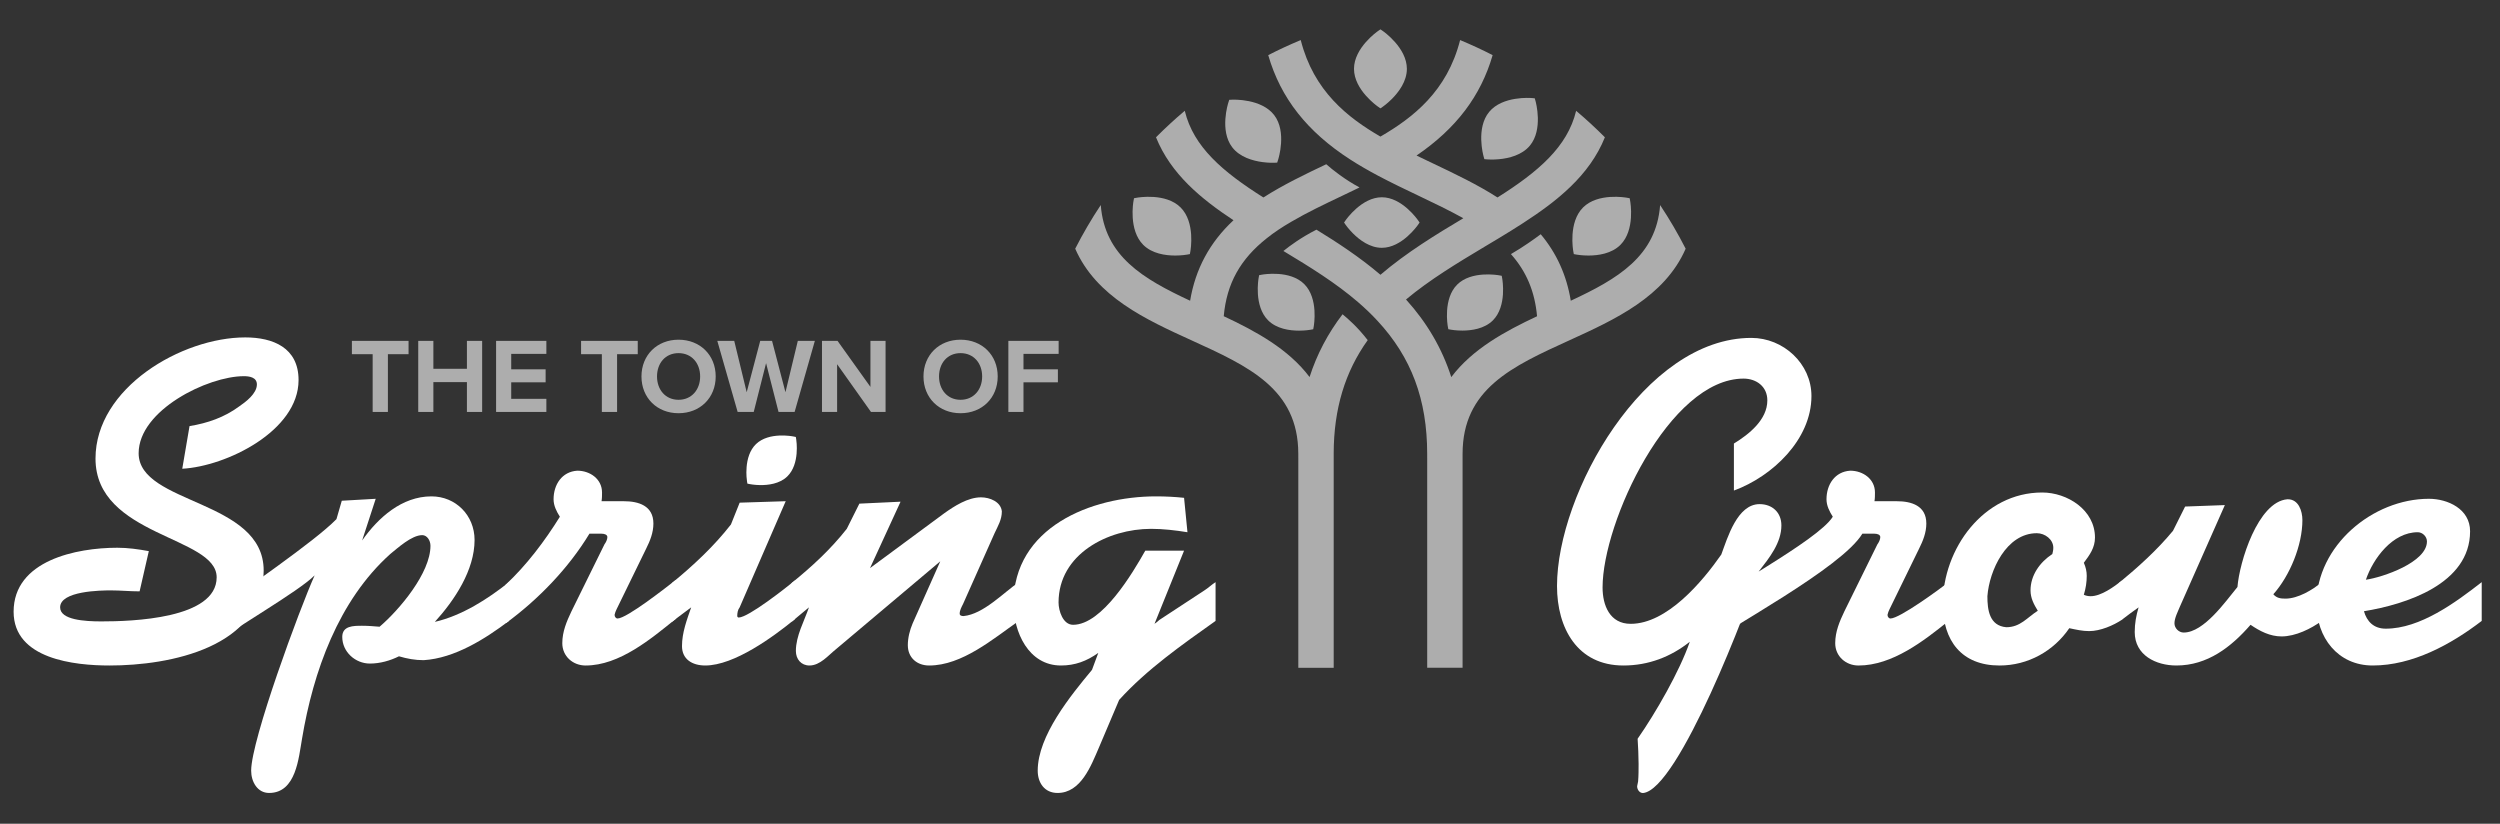 <svg xmlns="http://www.w3.org/2000/svg" xmlns:xlink="http://www.w3.org/1999/xlink" xmlns:serif="http://www.serif.com/" width="100%" height="100%" viewBox="0 0 522 172" xml:space="preserve" style="fill-rule:evenodd;clip-rule:evenodd;stroke-linejoin:round;stroke-miterlimit:2;"><rect x="0" y="0" width="522" height="172" fill="#333333" stroke="none"/><rect id="Artboard1" x="0" y="0" width="521.388" height="171.607" style="fill:none;"></rect><g><g opacity="0.6"><path d="M80.992,86.013l0,-12.058l4.314,-0l0,-2.781l-11.83,-0l0,2.781l4.336,-0l0,12.058l3.18,-0Z" style="fill:#fff;fill-rule:nonzero;"></path><path d="M100.672,86.013l0,-14.839l-3.18,-0l0,5.829l-7.004,-0l-0,-5.829l-3.158,-0l-0,14.839l3.158,-0l-0,-6.229l7.004,-0l0,6.229l3.18,-0Z" style="fill:#fff;fill-rule:nonzero;"></path><path d="M114.081,86.013l0,-2.737l-7.338,0l-0,-3.448l7.182,0l0,-2.714l-7.182,-0l-0,-3.226l7.338,-0l0,-2.714l-10.496,-0l0,14.839l10.496,-0Z" style="fill:#fff;fill-rule:nonzero;"></path><path d="M128.847,86.013l-0,-12.058l4.314,-0l-0,-2.781l-11.831,-0l0,2.781l4.337,-0l-0,12.058l3.18,-0Z" style="fill:#fff;fill-rule:nonzero;"></path><path d="M133.939,78.604c-0,4.472 3.269,7.676 7.738,7.676c4.492,-0 7.761,-3.204 7.761,-7.676c0,-4.471 -3.269,-7.675 -7.761,-7.675c-4.469,0 -7.738,3.204 -7.738,7.675Zm12.252,0c0,2.759 -1.778,4.873 -4.514,4.873c-2.735,-0 -4.492,-2.114 -4.492,-4.873c0,-2.78 1.757,-4.872 4.492,-4.872c2.736,0 4.514,2.092 4.514,4.872Z" style="fill:#fff;fill-rule:nonzero;"></path><path d="M165.916,86.013l4.225,-14.839l-3.558,-0l-2.58,10.723l-2.801,-10.723l-2.469,-0l-2.824,10.723l-2.602,-10.723l-3.535,-0l4.247,14.839l3.358,-0l2.579,-10.189l2.602,10.189l3.358,-0Z" style="fill:#fff;fill-rule:nonzero;"></path><path d="M184.906,86.013l0,-14.839l-3.157,-0l-0,9.611l-6.872,-9.611l-3.246,-0l-0,14.839l3.157,-0l0,-9.967l7.072,9.967l3.046,-0Z" style="fill:#fff;fill-rule:nonzero;"></path><path d="M192.823,78.604c-0,4.472 3.269,7.676 7.738,7.676c4.492,-0 7.761,-3.204 7.761,-7.676c-0,-4.471 -3.269,-7.675 -7.761,-7.675c-4.469,0 -7.738,3.204 -7.738,7.675Zm12.252,0c0,2.759 -1.779,4.873 -4.514,4.873c-2.735,-0 -4.492,-2.114 -4.492,-4.873c0,-2.78 1.757,-4.872 4.492,-4.872c2.735,0 4.514,2.092 4.514,4.872Z" style="fill:#fff;fill-rule:nonzero;"></path><path d="M213.703,86.013l0,-6.185l7.183,0l-0,-2.714l-7.183,-0l0,-3.226l7.339,-0l-0,-2.714l-10.496,-0l-0,14.839l3.157,-0Z" style="fill:#fff;fill-rule:nonzero;"></path></g><g><path d="M38.054,97.874c9.208,-0.506 24.286,-7.893 24.286,-18.518c-0,-6.78 -5.363,-8.905 -11.131,-8.905c-13.256,0 -31.268,10.524 -31.268,25.298c-0,16.292 25.298,16.191 25.298,24.792c-0,8.702 -17.81,9.208 -24.084,9.208c-3.44,0 -8.601,-0.304 -8.601,-2.934c0,-3.441 8.5,-3.542 10.625,-3.542c2.024,-0 3.947,0.202 5.97,0.202l1.923,-8.399c-2.226,-0.404 -4.351,-0.708 -6.577,-0.708c-8.5,0 -21.655,2.631 -21.655,13.357c-0,9.917 12.75,11.232 20.036,11.232c12.547,0 32.178,-3.744 32.178,-19.833c0,-14.875 -26.107,-13.762 -26.107,-24.488c-0,-9.006 14.47,-16.089 21.958,-16.089c1.113,-0 2.732,0.202 2.732,1.72c0,1.923 -2.327,3.643 -3.642,4.554c-3.137,2.327 -6.679,3.541 -10.423,4.148l-1.518,8.905Z" style="fill:#fff;fill-rule:nonzero;"></path><path d="M106.275,129.648l-0,-8.095c-4.452,3.541 -9.816,6.982 -15.482,8.297c4.149,-4.553 8.297,-10.827 8.297,-17.101c0,-5.161 -3.946,-9.107 -9.006,-9.107c-6.172,-0 -11.131,4.452 -14.47,9.208l2.834,-8.702l-7.084,0.405l-1.113,3.845c-4.756,4.857 -19.5,14.732 -24.863,18.982l-0.464,6.965c3.744,-3.035 17.333,-10.769 20.774,-14.209c-3.137,6.982 -13.256,34.405 -13.256,40.78c-0,2.327 1.315,4.654 3.744,4.654c5.666,0 6.172,-7.386 6.881,-11.333c2.327,-13.964 7.589,-28.839 18.416,-38.553c1.518,-1.215 4.453,-3.947 6.679,-3.947c1.012,0 1.72,1.113 1.72,2.226c0,5.667 -6.476,13.357 -10.625,16.899c-1.214,-0.101 -2.429,-0.202 -3.643,-0.202c-1.821,-0 -4.149,-0 -4.149,2.327c0,3.137 2.733,5.566 5.768,5.566c2.125,-0 4.25,-0.608 6.072,-1.518c1.72,0.506 3.339,0.809 5.16,0.809c6.477,-0.404 12.852,-4.452 17.81,-8.196Z" style="fill:#fff;fill-rule:nonzero;"></path><path d="M141.084,129.235l0,-8.125c-1.821,1.417 -10.22,8.032 -12.142,8.032l-0.102,-0c-0.303,-0.101 -0.506,-0.405 -0.506,-0.708l0,-0.102c0.102,-0.404 0.203,-0.708 0.405,-1.113l6.173,-12.649c0.809,-1.619 1.518,-3.339 1.518,-5.261c-0,-3.744 -3.137,-4.655 -6.173,-4.655l-4.655,-0c0.101,-0.607 0.101,-1.214 0.101,-1.822c0,-2.833 -2.529,-4.553 -5.16,-4.553c-3.238,0.202 -4.959,2.934 -4.959,5.97c0,1.316 0.608,2.53 1.316,3.643c-3.137,5.059 -6.98,10.154 -11.331,14.201l0.064,8.025c6.779,-4.958 13.088,-11.5 17.44,-18.684l2.529,-0c0.607,-0 1.215,0.202 1.215,0.708c-0,0.506 -0.304,1.113 -0.608,1.518l-6.881,13.964c-1.011,2.125 -1.922,4.25 -1.922,6.679c-0,2.732 2.226,4.654 4.857,4.654c7.083,0 13.661,-5.573 18.821,-9.722Z" style="fill:#fff;fill-rule:nonzero;"></path><path d="M165.977,129.28l0,-8.079c-1.72,1.417 -9.714,7.739 -11.738,7.739c-0.202,-0 -0.303,-0.203 -0.303,-0.304c-0,-0.607 0.101,-1.316 0.506,-1.821l9.613,-22.161l-9.613,0.303l-1.822,4.554c-3.542,4.554 -7.893,8.601 -12.345,12.244l-0,8.095c1.315,-1.012 2.732,-2.024 4.047,-3.035c-0.91,2.63 -1.922,5.261 -1.922,8.095c-0,2.732 2.125,4.047 4.857,4.047c6.071,0 14.268,-6.034 18.72,-9.677Z" style="fill:#fff;fill-rule:nonzero;"></path><path d="M212.727,129.648l0,-8.095c-3.238,2.226 -7.387,6.678 -11.536,7.083c-0.404,-0 -0.809,-0.101 -0.809,-0.506c-0,-0.708 0.405,-1.417 0.708,-2.024l6.578,-14.774c0.708,-1.517 1.518,-2.833 1.518,-4.553c-0.203,-2.024 -2.53,-2.935 -4.352,-2.935c-2.732,0 -5.565,1.822 -7.69,3.34l-15.482,11.434l6.375,-13.863l-8.601,0.405l-2.631,5.262c-3.34,4.25 -7.286,7.893 -11.536,11.333l-0,8.095l3.643,-3.035c-1.012,2.934 -2.732,5.97 -2.732,9.107c-0,1.72 1.113,3.035 2.833,3.035c2.226,0 3.946,-2.125 5.464,-3.339l21.857,-18.417l-5.768,12.953c-0.607,1.416 -1.011,3.036 -1.011,4.553c-0,2.631 1.922,4.25 4.452,4.25c6.881,0 13.357,-5.565 18.72,-9.309Z" style="fill:#fff;fill-rule:nonzero;"></path><path d="M253.81,129.648l0,-8.095c-0.809,0.506 -1.517,1.214 -2.327,1.72l-9.411,6.172c-0.303,0.304 -0.708,0.608 -1.011,0.81l6.172,-15.28l-8.095,0c-2.631,4.655 -9.006,15.482 -15.077,15.482c-2.125,0 -3.036,-2.934 -3.036,-4.654c-0,-10.119 10.321,-15.381 19.327,-15.381c2.53,-0 5.06,0.303 7.589,0.708l-0.708,-7.184c-1.923,-0.203 -3.845,-0.304 -5.869,-0.304c-13.559,-0 -29.75,6.476 -29.75,22.363c0,5.97 3.137,12.952 9.917,12.952c2.934,0 5.363,-0.91 7.791,-2.631l-1.315,3.542c-4.452,5.363 -11.333,13.762 -11.333,21.048c-0,2.529 1.416,4.654 4.148,4.654c4.858,0 6.983,-5.666 8.602,-9.41l4.25,-10.018c5.767,-6.375 13.154,-11.536 20.136,-16.494Z" style="fill:#fff;fill-rule:nonzero;"></path><path d="M362.039,102.428c7.994,-2.935 16.191,-10.625 16.191,-19.732c-0,-6.78 -5.869,-12.143 -12.548,-12.143c-22.363,-0 -40.577,32.482 -40.577,51.809c-0,8.804 4.25,16.595 13.863,16.595c5.262,0 9.916,-1.821 13.863,-4.958c-2.125,6.173 -7.15,14.891 -10.895,20.254c0.102,1.721 0.203,3.542 0.203,5.262c-0,1.215 -0,2.429 -0.101,3.643c-0.102,0.304 -0.102,0.709 -0.203,1.012c0,0.708 0.506,1.417 1.215,1.417c7.386,-0.607 22.227,-39.481 24.251,-46.362c2.125,-2.732 4.655,-5.869 4.655,-9.512c-0,-2.732 -1.923,-4.452 -4.554,-4.452c-4.654,-0 -6.678,6.982 -7.994,10.524c-3.946,5.666 -11.333,14.47 -18.922,14.47c-4.351,0 -5.869,-3.845 -5.869,-7.589c-0,-13.661 13.964,-43.613 29.446,-43.613c2.631,-0 4.958,1.619 4.958,4.553c0,4.048 -3.845,7.084 -6.982,9.006l0,9.816Z" style="fill:#fff;fill-rule:nonzero;"></path><path d="M406.872,129.648l-0,-8.095c-1.822,1.416 -10.22,7.589 -12.143,7.589l-0.101,-0c-0.304,-0.101 -0.506,-0.405 -0.506,-0.708l-0,-0.102c0.101,-0.404 0.202,-0.708 0.405,-1.113l6.172,-12.649c0.81,-1.619 1.518,-3.339 1.518,-5.261c0,-3.744 -3.137,-4.655 -6.172,-4.655l-4.655,-0c0.101,-0.607 0.101,-1.214 0.101,-1.822c-0,-2.833 -2.53,-4.553 -5.161,-4.553c-3.238,0.202 -4.958,2.934 -4.958,5.97c-0,1.316 0.607,2.53 1.315,3.643c-3.137,5.059 -24.236,16.053 -28.588,20.1l0,8.096c6.78,-4.959 30.41,-17.47 34.761,-24.654l2.53,-0c0.607,-0 1.214,0.202 1.214,0.708c0,0.506 -0.304,1.113 -0.607,1.518l-6.881,13.964c-1.012,2.125 -1.923,4.25 -1.923,6.679c0,2.732 2.227,4.654 4.857,4.654c7.084,0 13.661,-5.16 18.822,-9.309Z" style="fill:#fff;fill-rule:nonzero;"></path><path d="M443.098,129.38l0,-8.18c-1.72,1.315 -4.351,3.287 -6.577,3.287c-0.506,0 -1.012,-0.101 -1.417,-0.303c0.405,-1.316 0.607,-2.631 0.607,-3.947c0,-0.911 -0.202,-1.821 -0.607,-2.732c1.214,-1.619 2.327,-3.137 2.327,-5.262c0,-5.768 -5.767,-9.411 -11.029,-9.411c-12.244,0 -20.744,11.738 -20.744,23.274c-0,7.691 3.946,12.851 11.839,12.851c5.97,0 11.333,-3.035 14.571,-7.791c1.417,0.303 2.732,0.607 4.149,0.607c2.327,-0 5.06,-1.179 6.881,-2.393Zm-14.571,-13.696c-2.631,1.72 -4.554,4.452 -4.554,7.589c0,1.619 0.708,2.934 1.518,4.25c-2.226,1.417 -3.643,3.44 -6.577,3.44c-3.542,-0.303 -3.947,-3.643 -3.947,-6.476c0.405,-5.363 3.947,-13.155 10.322,-13.155c1.72,0 3.44,1.316 3.44,3.036c0,0.506 -0.101,0.911 -0.202,1.316Z" style="fill:#fff;fill-rule:nonzero;"></path><path d="M484.788,129.648l0,-8.095c-1.922,1.619 -4.958,3.44 -7.589,3.44c-1.012,0 -1.821,-0.101 -2.53,-0.911c3.441,-3.845 6.072,-10.22 6.072,-15.482c-0,-1.922 -0.81,-4.351 -3.036,-4.351l-0.101,0c-6.173,0.506 -10.018,13.155 -10.423,18.316c-2.428,2.934 -6.982,9.511 -11.232,9.511c-1.012,0 -1.922,-0.91 -1.922,-1.922c-0,-1.113 0.708,-2.429 1.113,-3.441l9.41,-21.25l-8.297,0.304l-2.53,5.059c-3.339,4.048 -7.286,7.59 -11.333,10.929l0.625,7.674c1.315,-1.012 2.107,-1.603 3.524,-2.614c-0.506,1.72 -0.81,3.339 -0.81,5.16c-0,4.857 4.452,6.982 8.702,6.982c6.477,0 11.435,-3.845 15.482,-8.5c1.923,1.316 4.048,2.429 6.477,2.429c2.934,-0 6.172,-1.619 8.398,-3.238Z" style="fill:#fff;fill-rule:nonzero;"></path><path d="M518.181,129.648l0,-8.095c-5.464,4.25 -12.851,9.714 -20.035,9.714c-2.53,-0 -3.947,-1.518 -4.554,-3.643c8.702,-1.417 22.161,-5.667 22.161,-16.696c-0,-4.655 -4.655,-6.78 -8.601,-6.78c-11.739,-0 -23.477,9.815 -23.477,21.958c0,6.982 4.453,12.851 11.738,12.851c8.298,0 16.292,-4.351 22.768,-9.309Zm-24.184,-8.601c1.518,-4.453 5.565,-9.917 10.827,-9.917c1.012,0 1.923,0.911 1.923,1.923c-0,4.351 -9.209,7.488 -12.75,7.994Z" style="fill:#fff;fill-rule:nonzero;"></path></g><path d="M313.005,57.485c-0.235,-0.042 -5.792,-1.016 -8.753,1.946c-2.96,2.961 -1.988,8.518 -1.945,8.753l0.101,0.554l0.555,0.102c0.095,0.017 1.059,0.185 2.37,0.185c1.932,0 4.618,-0.367 6.382,-2.131c2.96,-2.959 1.988,-8.517 1.945,-8.753l-0.1,-0.554l-0.555,-0.102Z" style="fill:#fff;fill-opacity:0.6;fill-rule:nonzero;"></path><path d="M296.089,46.002c-0.136,-0.196 -3.376,-4.814 -7.565,-4.813c-4.186,-0 -7.428,4.617 -7.564,4.814l-0.32,0.462l0.32,0.465c0.055,0.079 0.618,0.88 1.545,1.807c1.366,1.367 3.525,3.006 6.02,3.006c4.186,0 7.428,-4.617 7.564,-4.814l0.321,-0.463l-0.321,-0.464Z" style="fill:#fff;fill-opacity:0.6;fill-rule:nonzero;"></path><path d="M339.694,41.286c-0.245,-0.045 -6.057,-1.064 -9.154,2.035c-3.097,3.096 -2.08,8.908 -2.035,9.155l0.106,0.579l0.58,0.106c0.1,0.018 1.108,0.195 2.479,0.195c2.021,-0 4.83,-0.384 6.675,-2.23c3.097,-3.095 2.08,-8.908 2.035,-9.155l-0.105,-0.579l-0.581,-0.106Z" style="fill:#fff;fill-opacity:0.6;fill-rule:nonzero;"></path><path d="M319.868,20.475c-0.249,-0.021 -6.131,-0.492 -8.924,2.883c-2.794,3.372 -1.238,9.063 -1.17,9.304l0.159,0.567l0.588,0.052c0.101,0.008 1.121,0.09 2.486,-0.038c2.013,-0.189 4.773,-0.834 6.438,-2.844c2.793,-3.371 1.238,-9.064 1.17,-9.305l-0.159,-0.567l-0.588,-0.052Z" style="fill:#fff;fill-opacity:0.6;fill-rule:nonzero;"></path><path d="M287.75,6.465c-0.205,0.142 -5.035,3.532 -5.034,7.913c0,4.378 4.829,7.769 5.035,7.911l0.484,0.335l0.486,-0.335c0.083,-0.057 0.921,-0.645 1.89,-1.615c1.43,-1.429 3.144,-3.687 3.144,-6.297c0.001,-4.378 -4.829,-7.77 -5.035,-7.912l-0.484,-0.335l-0.486,0.335Z" style="fill:#fff;fill-opacity:0.6;fill-rule:nonzero;"></path><path d="M257.256,20.815c0.249,-0.011 6.145,-0.248 8.803,3.234c2.657,3.48 0.877,9.106 0.799,9.344l-0.181,0.56l-0.59,0.029c-0.1,0.004 -1.123,0.045 -2.482,-0.137c-2.004,-0.269 -4.737,-1.023 -6.32,-3.097c-2.658,-3.479 -0.878,-9.106 -0.8,-9.344l0.181,-0.56l0.59,-0.029Z" style="fill:#fff;fill-opacity:0.6;fill-rule:nonzero;"></path><path d="M237.36,41.286c0.246,-0.045 6.058,-1.064 9.155,2.035c3.096,3.096 2.079,8.908 2.034,9.155l-0.106,0.579l-0.58,0.106c-0.099,0.018 -1.108,0.195 -2.479,0.195c-2.021,-0 -4.83,-0.384 -6.675,-2.23c-3.097,-3.095 -2.08,-8.908 -2.035,-9.155l0.105,-0.579l0.581,-0.106Z" style="fill:#fff;fill-opacity:0.6;fill-rule:nonzero;"></path><path d="M263.47,57.353c0.238,-0.043 5.865,-1.029 8.863,1.971c2.998,2.997 2.013,8.625 1.97,8.863l-0.102,0.561l-0.562,0.103c-0.096,0.017 -1.072,0.188 -2.4,0.188c-1.957,0 -4.677,-0.372 -6.463,-2.158c-2.998,-2.997 -2.014,-8.625 -1.97,-8.864l0.102,-0.561l0.562,-0.103Z" style="fill:#fff;fill-opacity:0.6;fill-rule:nonzero;"></path><path d="M280.325,65.618c-3.063,4.005 -5.354,8.352 -6.886,13.108c-4.425,-5.865 -11.19,-9.544 -17.921,-12.702c0.607,-6.813 3.46,-11.926 9.032,-16.315c1.43,-1.144 3.102,-2.266 5.116,-3.431c3.256,-1.911 6.825,-3.61 10.605,-5.408c1.129,-0.537 2.272,-1.087 3.414,-1.642l0.183,-0.088c-3.139,-1.702 -5.554,-3.622 -6.947,-4.848c-4.43,2.105 -8.986,4.292 -13.12,6.94c-8.545,-5.396 -14.598,-10.573 -16.411,-18.062l-0.009,-0.038c-2.081,1.755 -4.085,3.6 -6.006,5.533c3.074,7.652 9.442,12.877 16.182,17.32c-4.963,4.626 -7.955,10.169 -9.058,16.808c-9.823,-4.579 -17.845,-9.287 -18.658,-19.984c-1.939,2.921 -3.722,5.962 -5.333,9.117c4.386,10.06 14.813,14.819 24.282,19.132c11.948,5.443 22.266,10.147 22.297,23.646c0,0.019 -0.001,0.038 -0.001,0.058l0,0.852l0.004,0l-0,43.816l7.387,0l-0,-44.787c0.02,-9.262 2.356,-16.994 7.102,-23.622c-1.989,-2.58 -4.011,-4.398 -5.254,-5.403" style="fill:#fff;fill-opacity:0.6;fill-rule:nonzero;"></path><path d="M346.635,42.816c-0.816,10.691 -8.835,15.398 -18.656,19.976c-0.872,-5.325 -2.949,-9.907 -6.277,-13.884c-1.297,0.976 -3.597,2.625 -6.218,4.148c3.225,3.624 4.989,7.809 5.455,12.977c-6.729,3.157 -13.49,6.838 -17.911,12.706c-1.933,-6.01 -5.08,-11.376 -9.452,-16.205c4.979,-4.159 10.762,-7.637 16.371,-10.998l1.204,-0.721c0.58,-0.349 1.158,-0.696 1.742,-1.042c1.669,-1.01 3.44,-2.089 5.113,-3.184c7.072,-4.575 13.879,-9.924 17.094,-17.92c-1.92,-1.932 -3.922,-3.776 -6.002,-5.53l-0.007,0.031c-1.813,7.49 -7.866,12.666 -16.41,18.062c-4.196,-2.687 -8.82,-4.898 -13.305,-7.028l-1.3,-0.62c-0.774,-0.37 -1.536,-0.739 -2.302,-1.108c8.27,-5.643 13.414,-12.414 15.889,-20.965c-2.213,-1.138 -4.48,-2.183 -6.789,-3.144c-2.706,10.675 -9.821,16.194 -16.638,20.153c-6.815,-3.956 -13.933,-9.475 -16.641,-20.153c-2.308,0.961 -4.575,2.006 -6.788,3.145c2.595,8.977 8.126,15.996 17.136,21.802c1.739,1.122 3.666,2.242 5.894,3.425c2.689,1.422 5.378,2.713 8.362,4.13l0.109,0.052c3.268,1.556 6.364,3.044 9.236,4.646c-5.626,3.358 -11.858,7.149 -17.307,11.807c-4.328,-3.698 -9.11,-6.809 -13.361,-9.418c-3.204,1.621 -5.626,3.418 -6.899,4.452c5.576,3.35 10.96,6.695 15.587,10.679c1.553,1.345 2.876,2.617 4.047,3.89c7.086,7.622 10.386,16.45 10.386,27.785l0,0.852l0.003,0l-0,43.816l7.387,0l-0,-44.666c-0,-13.547 10.333,-18.255 22.3,-23.706c9.467,-4.313 19.891,-9.071 24.279,-19.127c-1.611,-3.154 -3.393,-6.194 -5.331,-9.115" style="fill:#fff;fill-opacity:0.6;fill-rule:nonzero;"></path><path d="M165.678,91.139c-0.209,-0.042 -5.14,-1.002 -7.825,1.586c-2.685,2.586 -1.912,7.55 -1.878,7.76l0.081,0.495l0.492,0.1c0.084,0.017 0.94,0.183 2.107,0.205c1.72,0.032 4.117,-0.25 5.717,-1.792c2.685,-2.585 1.913,-7.549 1.878,-7.76l-0.08,-0.494l-0.492,-0.1Z" style="fill:#fff;fill-rule:nonzero;"></path></g></svg>